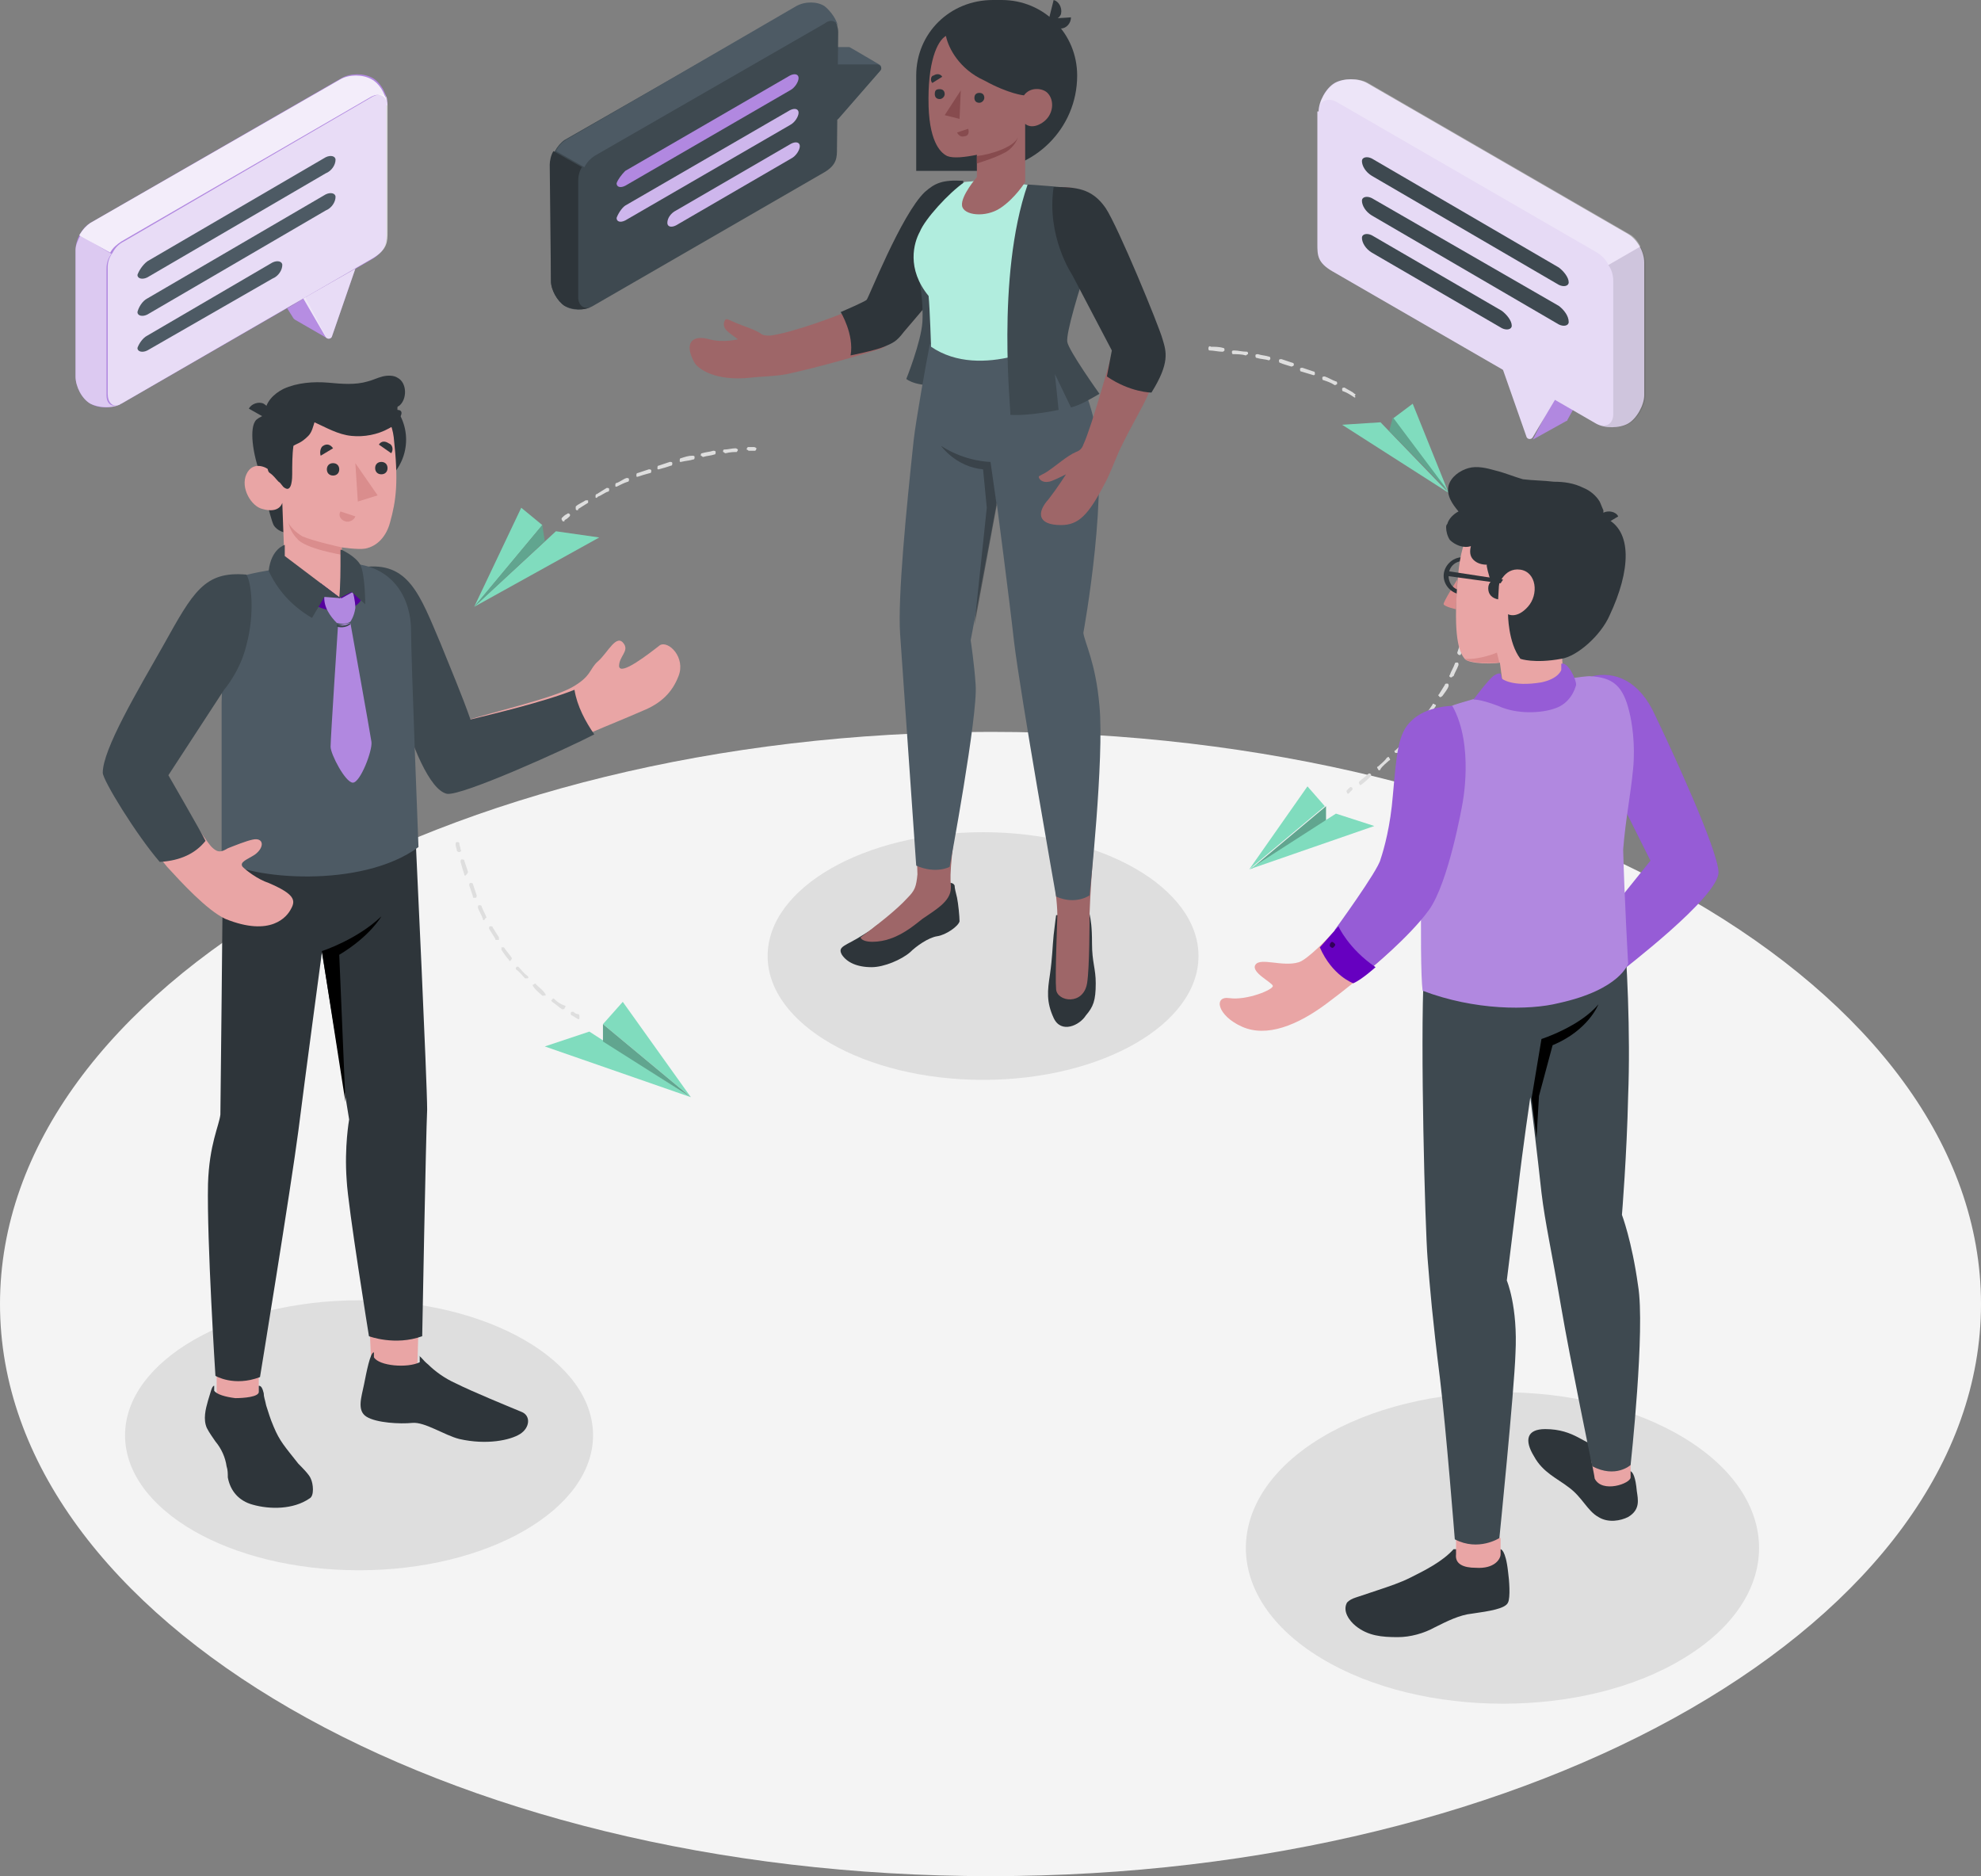 <?xml version="1.0" encoding="utf-8"?>
<!-- Generator: Adobe Illustrator 24.0.1, SVG Export Plug-In . SVG Version: 6.00 Build 0)  -->
<svg version="1.1" xmlns="http://www.w3.org/2000/svg" xmlns:xlink="http://www.w3.org/1999/xlink" x="0px" y="0px"
	 viewBox="0 0 160 151.5" style="enable-background:new 0 0 160 151.5;" xml:space="preserve">
<rect x="0" y="0" width="160" height="151.5" fill="#808080" stroke="none"/>
<style type="text/css">
	._x005B_Default_x005D_{fill:#FFFFFF;stroke:#000000;stroke-miterlimit:10;}
	.Sombra_x0020_paralela{fill:none;}
	.Esquinas_x0020_redondeadas_x0020_2_x0020_pt_x002E_{fill:#FFFFFF;stroke:#222221;stroke-miterlimit:10;}
	.Reflejo_x0020_vivo_x0020_X{fill:none;}
	.Bisel_x0020_suave{fill:url(#SVGID_1_);}
	.Atardecer{fill:#FFFFFF;}
	.Follaje_GS{fill:#F7DA06;}
	.Pompadour_GS{fill-rule:evenodd;clip-rule:evenodd;fill:#75AADE;}
	.st0{fill:#80DCBE;}
	.st1{fill:#61A58F;}
	.st2{fill:#B188E0;}
	.st3{fill:#E6DAF5;}
	.st4{fill:#965CD6;}
	.st5{opacity:0.55;}
	.st6{opacity:0.55;fill:#FFFFFF;enable-background:new    ;}
	.st7{opacity:0.7;fill:#FFFFFF;enable-background:new    ;}
	.st8{opacity:0.85;fill:#FFFFFF;enable-background:new    ;}
	.st9{opacity:0.35;}
	.st10{opacity:0.35;enable-background:new    ;}
	.st11{opacity:0.2;}
	.st12{opacity:0.2;enable-background:new    ;}
	.st13{opacity:0.6;}
	.st14{opacity:0.6;fill:#FFFFFF;enable-background:new    ;}
	.st15{fill:#F4F4F4;}
	.st16{fill:#DEDEDE;}
	.st17{fill:#3E4950;}
	.st18{opacity:0.1;enable-background:new    ;}
	.st19{opacity:0.3;fill:#FFFFFF;enable-background:new    ;}
	.st20{fill:#4D5A64;}
	.st21{fill:#2E353A;}
	.st22{fill:#CEB6EC;}
	.st23{fill:#E9A5A5;}
	.st24{fill:#DA8D8D;}
	.st25{fill:#6600C0;}
	.st26{fill:#32005A;}
	.st27{fill:#9E6668;}
	.st28{opacity:0.6;fill:#2E353A;enable-background:new    ;}
	.st29{fill:#B1EDDE;}
	.st30{fill:#874B4E;}
	.st31{fill:#54009C;}
	.st32{opacity:0.45;enable-background:new    ;}
	.st33{fill:#FFFFFF;}
	.st34{fill:#6EBBA1;}
	.st35{opacity:0.15;enable-background:new    ;}
	.st36{fill:#EDC4C4;}
	.st37{fill:#D69898;}
	.st38{fill:#794D4D;}
	.st39{fill:#EFEFEF;}
	.st40{opacity:0.8;fill:#4D5A64;enable-background:new    ;}
	.st41{fill:#E9E9E9;}
	.st42{fill:#7D32CA;}
	.st43{opacity:0.3;enable-background:new    ;}
	.st44{opacity:0.4;enable-background:new    ;}
	.st45{opacity:0.5;enable-background:new    ;}
	.st46{fill:#F9F9F9;}
	.st47{opacity:0.8;fill:#B188E0;enable-background:new    ;}
	.st48{fill:#8ED998;}
	.st49{opacity:0.3;fill:#8ED998;enable-background:new    ;}
	.st50{fill:#477E43;}
	.st51{fill:#C7EDD1;}
	.st52{fill:#7ACE7E;}
	.st53{fill:#345B32;}
	.st54{fill:#9F7BC9;}
	.st55{opacity:0.4;fill:#FFFFFF;enable-background:new    ;}
	.st56{fill:#6FC464;}
	.st57{fill:#E4E4E4;}
	.st58{opacity:0.3;}
	.st59{opacity:0.4;}
</style>
<linearGradient id="SVGID_1_" gradientUnits="userSpaceOnUse" x1="1064.846" y1="-314.052" x2="1065.553" y2="-313.345">
	<stop  offset="0" style="stop-color:#E3E3E8"/>
	<stop  offset="0.178" style="stop-color:#DFDFE4"/>
	<stop  offset="0.36" style="stop-color:#D3D3D8"/>
	<stop  offset="0.544" style="stop-color:#BFBFC3"/>
	<stop  offset="0.729" style="stop-color:#A2A3A6"/>
	<stop  offset="0.914" style="stop-color:#7E8082"/>
	<stop  offset="1" style="stop-color:#6B6D6E"/>
</linearGradient>
<g id="BACKGROUND">
</g>
<g id="OBJECTS">
	<g>
		<path class="st0" d="M38.3,49l6.6-6.1l3.5,0.5L38.3,49z"/>
		<path class="st0" d="M38.3,49l5.5-6.6L42.1,41L38.3,49z"/>
		<path class="st1" d="M43.8,42.4l0.2,1.3L38.3,49L43.8,42.4z"/>
		<path class="st2" d="M123.8,35.5l2.7-1.5c0.1,0,0.1-0.1,0.1-0.1l0.5-0.9l-1.6-0.9l0,0.1L123.8,35.5z"/>
		<path class="st3" d="M106.5,9c0-0.8,0.6-1.9,1.3-2.3c0.7-0.4,1.9-0.4,2.6,0l21.1,12.2c0.7,0.4,1.3,1.4,1.3,2.3v10.7
			c0,0.8-0.6,1.9-1.3,2.3c-0.7,0.4-1.9,0.4-2.6,0l-21.3-12.3c-1.2-0.7-1.2-1.3-1.2-2.2V9z"/>
		<path class="st4" d="M26.4,27.3l-2.6-1.5c0,0-0.1-0.1-0.1-0.1l-0.5-0.8l1.5-0.9l0,0.1L26.4,27.3z"/>
		<path class="st2" d="M24.5,24.1l1.8,3.1c0.1,0.2,0.4,0.2,0.5,0l1.9-5.5L24.5,24.1z"/>
		<path class="st2" d="M31.3,8.5c0-0.8-0.5-1.8-1.2-2.2c-0.7-0.4-1.8-0.4-2.5,0L7.3,18c-0.7,0.4-1.2,1.4-1.2,2.2v10.2
			c0,0.8,0.5,1.8,1.2,2.2C8,33,9.1,33,9.8,32.6l20.3-11.7c1.1-0.7,1.1-1.3,1.1-2.1V8.5z"/>
		<g class="st5">
			<path class="st6" d="M26.4,27.3l-2.6-1.5c0,0-0.1-0.1-0.1-0.1l-0.5-0.8l1.5-0.9l0,0.1L26.4,27.3z"/>
		</g>
		<path class="st7" d="M24.5,24.1l1.8,3.1c0.1,0.2,0.4,0.2,0.5,0l1.9-5.5L24.5,24.1z"/>
		<path class="st7" d="M31.3,8.5v10.2c0,0.8,0,1.4-1.1,2.1L9.8,32.6c-0.1,0-0.1,0.1-0.2,0.1h0h0c0,0,0,0,0,0c0,0,0,0,0,0
			c-0.5,0.2-0.9-0.2-0.9-0.9V21.6c0-0.4,0.1-0.8,0.4-1.2c0.2-0.4,0.5-0.7,0.9-0.9L30.1,7.8c0.6-0.3,1.1-0.2,1.2,0.4
			c0-0.2-0.1-0.4-0.2-0.6C31.2,7.9,31.3,8.2,31.3,8.5z"/>
		<path class="st6" d="M6.1,30.4c0,0.8,0.5,1.8,1.2,2.2c0.6,0.3,1.6,0.4,2.3,0.1c-0.6,0.2-1-0.1-1-0.8l0-10.2c0-0.4,0.1-0.8,0.4-1.2
			L6.5,19c-0.2,0.4-0.4,0.8-0.4,1.2V30.4z"/>
		<path class="st8" d="M31.2,8.2c-0.1-0.5-0.6-0.7-1.2-0.4L9.8,19.5c-0.3,0.2-0.7,0.5-0.9,0.9L6.4,19C6.7,18.5,7,18.2,7.3,18
			L27.5,6.4C28.2,6,29.3,6,30,6.4C30.6,6.7,31.1,7.5,31.2,8.2z"/>
		<g class="st9">
			<g class="st9">
				<path class="st10" d="M128.6,54.6c1.8-0.4,3.8,0.3,5.1,3.2c1.3,2.7,5,10.7,5.1,12.6c0.1,2-8,8.1-7.8,8c0.1,0-1.8-3.8-1.8-3.8
					l4.1-5.1l-2.3-4.6L128.6,54.6z"/>
			</g>
		</g>
		<g class="st11">
			<path class="st12" d="M131.6,57.5c-0.5-2.1-1.3-2.8-3.2-2.9c-0.5,0-2.4,0.3-2.9,0.4c-0.2,0.9-2.5,1.5-4.9,1
				c-0.7,0.2-2.5,0.7-3.1,0.9c-1.7,0.6-2.5,2.3-2.6,7.8c0,0-0.3,13,0,15.3c4.2,1.6,8.6,1.6,11,1c5-1.1,5.6-3.2,5.6-3.2
				s-0.3-5.2-0.4-9.2c0.2-2.5,0.6-4.4,0.8-6.5C132.1,60.1,131.8,58.3,131.6,57.5z"/>
		</g>
		<g class="st13">
			<g class="st13">
				<path class="st14" d="M75,23.9c0.1,1,0.2,4.1,0.2,4.1c4.1,2.8,10-0.5,10-0.5l0.9-5.8c0,0-2.1-3-0.1-6.2l-3.2-0.6l-3.8-0.3
					l-1.1,0.1c-1.3,0.9-3.2,3-3.6,4C73.8,19.6,73.2,21.7,75,23.9z"/>
			</g>
		</g>
		<path class="st12" d="M29.3,48.2c-0.3,0.7-0.9,1-1.9,1.1c-1,0.1-2.2-0.4-2.7-1l1.2-1.2l1.6,1.2l0.1-1.3L29.3,48.2z"/>
		<path class="st15" d="M80,151.5c44.2,0,80-20.7,80-46.2c0-25.5-35.8-46.2-80-46.2c-44.2,0-80,20.7-80,46.2
			C0,130.8,35.8,151.5,80,151.5z"/>
		<path class="st1" d="M107.1,65.1v1.2l-6.1,3.9L107.1,65.1z"/>
		<path class="st16" d="M79.4,87.2c9.6,0,17.4-4.5,17.4-10c0-5.5-7.8-10-17.4-10c-9.6,0-17.4,4.5-17.4,10
			C62,82.7,69.8,87.2,79.4,87.2z"/>
		<path class="st16" d="M106.7,133.9c-8.1-4.9-8.1-12.9,0-17.8c8.1-4.9,21.2-4.9,29.3,0c8.1,4.9,8.1,12.9,0,17.8
			C128,138.8,114.8,138.8,106.7,133.9z"/>
		<path class="st16" d="M29,126.8c10.4,0,18.9-4.9,18.9-10.9c0-6-8.5-10.9-18.9-10.9c-10.4,0-18.9,4.9-18.9,10.9
			C10.1,121.9,18.5,126.8,29,126.8z"/>
		<path class="st0" d="M117,39.8l-5.5-5.7l-3.1,0.2L117,39.8z"/>
		<path class="st0" d="M117,39.8l-4.5-6l1.6-1.2L117,39.8z"/>
		<path class="st1" d="M112.5,33.7l-0.3,1.1l4.8,4.9L112.5,33.7z"/>
		<path class="st16" d="M37.1,68.8c-0.1,0-0.1,0-0.2-0.1c0-0.2-0.1-0.3-0.1-0.5c0-0.1,0-0.2,0.1-0.2c0.1,0,0.2,0,0.2,0.1
			c0,0.2,0.1,0.3,0.1,0.5C37.3,68.7,37.2,68.8,37.1,68.8C37.1,68.8,37.1,68.8,37.1,68.8z"/>
		<path class="st16" d="M45.5,81.5c0,0-0.1,0-0.1,0c-0.3-0.2-0.5-0.4-0.8-0.6c-0.1-0.1-0.1-0.1,0-0.2c0.1-0.1,0.1-0.1,0.2,0
			c0.2,0.2,0.5,0.4,0.8,0.5c0.1,0,0.1,0.1,0,0.2C45.6,81.5,45.5,81.5,45.5,81.5z M43.9,80.4c0,0-0.1,0-0.1,0
			c-0.2-0.2-0.5-0.4-0.7-0.7c-0.1-0.1-0.1-0.2,0-0.2c0.1-0.1,0.2-0.1,0.2,0c0.2,0.2,0.5,0.4,0.7,0.7c0.1,0.1,0.1,0.2,0,0.2
			C44,80.3,44,80.4,43.9,80.4z M42.5,79c0,0-0.1,0-0.1,0c-0.2-0.2-0.4-0.5-0.7-0.7c-0.1-0.1,0-0.2,0-0.2c0.1-0.1,0.2,0,0.2,0
			c0.2,0.2,0.4,0.5,0.7,0.7c0.1,0.1,0.1,0.2,0,0.2C42.6,79,42.5,79,42.5,79z M41.2,77.6c0,0-0.1,0-0.1-0.1c-0.2-0.2-0.4-0.5-0.6-0.8
			c0-0.1,0-0.2,0-0.2c0.1,0,0.2,0,0.2,0c0.2,0.3,0.4,0.5,0.6,0.8C41.4,77.4,41.3,77.5,41.2,77.6C41.3,77.5,41.2,77.6,41.2,77.6z
			 M40.1,75.9c-0.1,0-0.1,0-0.1-0.1c-0.2-0.3-0.3-0.5-0.5-0.8c0-0.1,0-0.2,0.1-0.2c0.1,0,0.2,0,0.2,0.1c0.2,0.3,0.3,0.5,0.5,0.8
			c0,0.1,0,0.2,0,0.2C40.1,75.9,40.1,75.9,40.1,75.9z M39.1,74.3c-0.1,0-0.1,0-0.1-0.1c-0.1-0.3-0.3-0.6-0.4-0.9
			c0-0.1,0-0.2,0.1-0.2c0.1,0,0.2,0,0.2,0.1c0.1,0.3,0.3,0.6,0.4,0.9C39.2,74.1,39.2,74.2,39.1,74.3C39.1,74.3,39.1,74.3,39.1,74.3z
			 M38.3,72.5c-0.1,0-0.1,0-0.1-0.1c-0.1-0.3-0.2-0.6-0.3-0.9c0-0.1,0-0.2,0.1-0.2c0.1,0,0.2,0,0.2,0.1c0.1,0.3,0.2,0.6,0.3,0.9
			c0,0.1,0,0.2-0.1,0.2C38.3,72.5,38.3,72.5,38.3,72.5z M37.6,70.7c-0.1,0-0.1,0-0.1-0.1c-0.1-0.3-0.2-0.6-0.3-1
			c0-0.1,0-0.2,0.1-0.2c0.1,0,0.2,0,0.2,0.1c0.1,0.3,0.2,0.6,0.3,0.9C37.8,70.5,37.7,70.6,37.6,70.7C37.6,70.7,37.6,70.7,37.6,70.7z
			"/>
		<path class="st16" d="M46.7,82.3C46.7,82.3,46.7,82.3,46.7,82.3c-0.2-0.1-0.3-0.2-0.5-0.3c-0.1,0-0.1-0.1-0.1-0.2
			c0-0.1,0.1-0.1,0.2-0.1c0.1,0.1,0.3,0.2,0.4,0.2c0.1,0,0.1,0.1,0.1,0.2C46.8,82.3,46.8,82.3,46.7,82.3z"/>
		<path class="st16" d="M60.5,36.4c-0.1,0-0.1-0.1-0.2-0.1c0-0.1,0.1-0.2,0.1-0.2c0.2,0,0.3,0,0.5,0c0.1,0,0.2,0.1,0.2,0.1
			c0,0.1-0.1,0.2-0.1,0.2C60.8,36.4,60.6,36.4,60.5,36.4z"/>
		<path class="st16" d="M46.6,41.2c0,0-0.1,0-0.1-0.1c0-0.1,0-0.2,0-0.2c0.2-0.2,0.5-0.3,0.8-0.5c0.1,0,0.2,0,0.2,0
			c0,0.1,0,0.2,0,0.2c-0.3,0.2-0.5,0.3-0.8,0.5C46.7,41.2,46.7,41.2,46.6,41.2z M48.2,40.2c-0.1,0-0.1,0-0.1-0.1
			c0-0.1,0-0.2,0.1-0.2c0.3-0.2,0.5-0.3,0.8-0.5c0.1,0,0.2,0,0.2,0.1c0,0.1,0,0.2-0.1,0.2c-0.3,0.1-0.5,0.3-0.8,0.4
			C48.2,40.2,48.2,40.2,48.2,40.2z M49.8,39.3c-0.1,0-0.1,0-0.1-0.1c0-0.1,0-0.2,0.1-0.2c0.3-0.1,0.5-0.3,0.8-0.4
			c0.1,0,0.2,0,0.2,0.1c0,0.1,0,0.2-0.1,0.2C50.4,39,50.2,39.1,49.8,39.3C49.9,39.3,49.9,39.3,49.8,39.3z M51.5,38.5
			c-0.1,0-0.1,0-0.1-0.1c0-0.1,0-0.2,0.1-0.2c0.3-0.1,0.6-0.2,0.9-0.3c0.1,0,0.2,0,0.2,0.1c0,0.1,0,0.2-0.1,0.2
			C52.1,38.3,51.8,38.4,51.5,38.5L51.5,38.5z M53.2,37.9c-0.1,0-0.1,0-0.1-0.1c0-0.1,0-0.2,0.1-0.2c0.3-0.1,0.6-0.2,0.9-0.3
			c0.1,0,0.2,0,0.2,0.1c0,0.1,0,0.2-0.1,0.2C53.9,37.7,53.6,37.8,53.2,37.9C53.3,37.9,53.3,37.9,53.2,37.9z M55,37.3
			c-0.1,0-0.1,0-0.1-0.1c0-0.1,0-0.2,0.1-0.2c0.3-0.1,0.6-0.2,0.9-0.2c0.1,0,0.2,0,0.2,0.1c0,0.1,0,0.2-0.1,0.2
			C55.7,37.2,55.4,37.2,55,37.3C55,37.3,55,37.3,55,37.3z M56.8,36.9c-0.1,0-0.1-0.1-0.2-0.1c0-0.1,0-0.2,0.1-0.2
			c0.3-0.1,0.6-0.1,0.9-0.2c0.1,0,0.2,0,0.2,0.1s0,0.2-0.1,0.2C57.4,36.8,57.1,36.8,56.8,36.9C56.8,36.9,56.8,36.9,56.8,36.9z
			 M58.6,36.6c-0.1,0-0.1-0.1-0.2-0.1c0-0.1,0-0.2,0.1-0.2c0.3,0,0.6-0.1,0.9-0.1c0.1,0,0.2,0.1,0.2,0.1c0,0.1-0.1,0.2-0.1,0.2
			C59.3,36.5,59,36.5,58.6,36.6z"/>
		<path class="st16" d="M45.5,42.1c0,0-0.1,0-0.1-0.1c-0.1-0.1,0-0.2,0-0.2c0.1-0.1,0.2-0.2,0.4-0.3c0.1-0.1,0.2,0,0.2,0
			c0.1,0.1,0,0.2,0,0.2c-0.1,0.1-0.2,0.2-0.4,0.3C45.6,42.1,45.6,42.1,45.5,42.1z"/>
		<path class="st16" d="M108.9,64.1c0,0-0.1,0-0.1-0.1c-0.1-0.1,0-0.2,0-0.2l0.2-0.2c0.1-0.1,0.2,0,0.2,0c0.1,0.1,0,0.2,0,0.2
			L108.9,64.1C109,64.1,109,64.1,108.9,64.1z M109.9,63.4c0,0-0.1,0-0.1-0.1c-0.1-0.1,0-0.2,0-0.2c0.2-0.2,0.5-0.4,0.7-0.6
			c0.1-0.1,0.2,0,0.2,0c0.1,0.1,0,0.2,0,0.2C110.5,62.9,110.3,63.1,109.9,63.4C110,63.4,110,63.4,109.9,63.4z M111.4,62.2
			c0,0-0.1,0-0.1-0.1c-0.1-0.1-0.1-0.2,0-0.2c0.2-0.2,0.5-0.4,0.7-0.7c0.1-0.1,0.2-0.1,0.2,0c0.1,0.1,0.1,0.2,0,0.2
			c-0.2,0.2-0.5,0.4-0.7,0.7C111.5,62.1,111.5,62.2,111.4,62.2z M112.8,60.8c0,0-0.1,0-0.1,0c-0.1-0.1-0.1-0.2,0-0.2
			c0.2-0.2,0.4-0.4,0.7-0.7c0.1-0.1,0.2-0.1,0.2,0c0.1,0.1,0.1,0.2,0,0.2c-0.2,0.2-0.4,0.5-0.7,0.7
			C112.9,60.8,112.8,60.8,112.8,60.8z M114.1,59.4c0,0-0.1,0-0.1,0c-0.1-0.1-0.1-0.2,0-0.2c0.2-0.2,0.4-0.5,0.6-0.7
			c0.1-0.1,0.1-0.1,0.2,0c0.1,0.1,0.1,0.1,0,0.2C114.5,58.8,114.3,59.1,114.1,59.4C114.2,59.4,114.1,59.4,114.1,59.4z M115.2,57.9
			c0,0-0.1,0-0.1,0c-0.1,0-0.1-0.1,0-0.2c0.2-0.2,0.4-0.5,0.6-0.8c0-0.1,0.1-0.1,0.2,0c0.1,0,0.1,0.1,0,0.2
			c-0.2,0.3-0.3,0.5-0.5,0.8C115.3,57.9,115.3,57.9,115.2,57.9z M116.3,56.3C116.3,56.3,116.2,56.3,116.3,56.3
			c-0.1-0.1-0.2-0.2-0.1-0.2c0.2-0.3,0.3-0.5,0.5-0.8c0-0.1,0.1-0.1,0.2-0.1c0.1,0,0.1,0.1,0.1,0.2c-0.1,0.3-0.3,0.5-0.5,0.8
			C116.4,56.3,116.3,56.3,116.3,56.3z M117.2,54.7C117.2,54.7,117.2,54.7,117.2,54.7c-0.1,0-0.2-0.1-0.1-0.2
			c0.1-0.3,0.3-0.6,0.4-0.9c0-0.1,0.1-0.1,0.2-0.1c0.1,0,0.1,0.1,0.1,0.2c-0.1,0.3-0.3,0.6-0.4,0.9
			C117.3,54.6,117.3,54.7,117.2,54.7z M117.9,52.9C117.9,52.9,117.9,52.9,117.9,52.9c-0.1,0-0.2-0.1-0.2-0.2
			c0.1-0.3,0.2-0.6,0.3-0.9c0-0.1,0.1-0.1,0.2-0.1c0.1,0,0.1,0.1,0.1,0.2c-0.1,0.3-0.2,0.6-0.3,0.9C118,52.8,118,52.9,117.9,52.9z
			 M118.5,51.1L118.5,51.1c-0.1,0-0.2-0.1-0.1-0.2c0.1-0.3,0.1-0.6,0.2-0.9c0-0.1,0.1-0.1,0.2-0.1c0.1,0,0.1,0.1,0.1,0.2
			c-0.1,0.3-0.1,0.6-0.2,0.9C118.6,51,118.6,51.1,118.5,51.1z M118.9,49.2c-0.1,0-0.2-0.1-0.2-0.2c0-0.3,0.1-0.6,0.1-0.9
			c0-0.1,0.1-0.1,0.2-0.1c0.1,0,0.1,0.1,0.1,0.2c0,0.3-0.1,0.7-0.1,1C119,49.1,119,49.2,118.9,49.2z M119,47.3
			c-0.1,0-0.2-0.1-0.2-0.2c0-0.2,0-0.5,0-0.7v-0.2c0-0.1,0.1-0.2,0.2-0.2c0.1,0,0.2,0.1,0.2,0.2v0.2c0,0.2,0,0.5,0,0.8
			C119.2,47.2,119.1,47.3,119,47.3z M119,45.4c-0.1,0-0.1-0.1-0.2-0.1c0-0.3,0-0.6-0.1-0.9c0-0.1,0.1-0.2,0.1-0.2
			c0.1,0,0.2,0.1,0.2,0.1c0,0.3,0.1,0.7,0.1,1C119.2,45.3,119.1,45.4,119,45.4z M118.8,43.5c-0.1,0-0.1-0.1-0.2-0.1
			c0-0.3-0.1-0.6-0.2-0.9c0-0.1,0-0.2,0.1-0.2c0.1,0,0.2,0,0.2,0.1c0.1,0.3,0.1,0.6,0.2,1C119,43.4,118.9,43.5,118.8,43.5z"/>
		<path class="st16" d="M109.4,32.1C109.4,32.1,109.4,32.1,109.4,32.1c-0.3-0.2-0.6-0.4-0.9-0.5c-0.1,0-0.1-0.1-0.1-0.2
			c0-0.1,0.1-0.1,0.2-0.1c0.3,0.2,0.6,0.3,0.8,0.5c0.1,0,0.1,0.1,0,0.2C109.5,32,109.5,32.1,109.4,32.1z M107.8,31.1
			C107.7,31.1,107.7,31.1,107.8,31.1c-0.3-0.2-0.6-0.3-0.9-0.4c-0.1,0-0.1-0.1-0.1-0.2c0-0.1,0.1-0.1,0.2-0.1
			c0.3,0.1,0.6,0.3,0.9,0.4c0.1,0,0.1,0.1,0.1,0.2C107.9,31.1,107.8,31.1,107.8,31.1z M106.1,30.3C106,30.3,106,30.3,106.1,30.3
			c-0.3-0.1-0.7-0.2-1-0.3c-0.1,0-0.1-0.1-0.1-0.2c0-0.1,0.1-0.1,0.2-0.1c0.3,0.1,0.6,0.2,0.9,0.3c0.1,0,0.1,0.1,0.1,0.2
			C106.2,30.3,106.1,30.3,106.1,30.3z M104.3,29.6L104.3,29.6c-0.3-0.1-0.7-0.2-0.9-0.3c-0.1,0-0.1-0.1-0.1-0.2
			c0-0.1,0.1-0.1,0.2-0.1c0.3,0.1,0.6,0.2,0.9,0.3c0.1,0,0.1,0.1,0.1,0.2C104.4,29.6,104.3,29.6,104.3,29.6z M102.5,29.1L102.5,29.1
			c-0.3-0.1-0.7-0.1-1-0.2c-0.1,0-0.1-0.1-0.1-0.2c0-0.1,0.1-0.1,0.2-0.1c0.3,0.1,0.6,0.1,0.9,0.2c0.1,0,0.1,0.1,0.1,0.2
			C102.6,29,102.5,29.1,102.5,29.1z M100.6,28.7c-0.3-0.1-0.7-0.1-1-0.1c-0.1,0-0.1-0.1-0.1-0.2c0-0.1,0.1-0.1,0.2-0.1
			c0.3,0,0.6,0.1,1,0.1c0.1,0,0.1,0.1,0.1,0.2C100.7,28.6,100.7,28.7,100.6,28.7z M98.7,28.4c-0.3,0-0.7-0.1-1-0.1
			c-0.1,0-0.1-0.1-0.1-0.2s0.1-0.2,0.2-0.1c0.3,0,0.7,0,1,0.1c0.1,0,0.1,0.1,0.1,0.2C98.8,28.4,98.8,28.4,98.7,28.4z"/>
		<path class="st3" d="M125.7,32.1l-1.9,3.2c-0.1,0.2-0.4,0.2-0.5,0l-2-5.7L125.7,32.1z"/>
		<path class="st17" d="M125.9,24.7L110.8,16c-0.4-0.2-0.8-0.1-0.8,0.2c0,0.4,0.3,0.9,0.8,1.2l15.1,8.8c0.4,0.2,0.8,0.1,0.8-0.2
			C126.7,25.5,126.3,25,125.9,24.7z"/>
		<path class="st17" d="M121.3,25.1L110.8,19c-0.4-0.2-0.8-0.1-0.8,0.2c0,0.4,0.3,0.9,0.8,1.2l10.5,6.1c0.4,0.2,0.8,0.1,0.8-0.2
			C122.1,25.9,121.7,25.4,121.3,25.1z"/>
		<path class="st17" d="M125.9,21.6l-15.1-8.8c-0.4-0.2-0.8-0.1-0.8,0.2c0,0.4,0.3,0.9,0.8,1.2l15.1,8.8c0.4,0.2,0.8,0.1,0.8-0.2
			C126.7,22.4,126.3,21.9,125.9,21.6z"/>
		<path class="st18" d="M132.9,31.9c0,0.8-0.6,1.9-1.3,2.3c-0.7,0.4-1.6,0.4-2.4,0.1c0.6,0.2,1.1-0.1,1.1-0.9V22.7
			c0-0.4-0.1-0.9-0.4-1.3l2.6-1.5c0.2,0.4,0.4,0.9,0.4,1.3V31.9z"/>
		<path class="st19" d="M106.6,8.6c0.1-0.5,0.7-0.7,1.3-0.4L129,20.4c0.3,0.2,0.7,0.5,0.9,1l2.6-1.5c-0.2-0.4-0.5-0.8-0.9-1
			L110.5,6.7c-0.7-0.4-1.9-0.4-2.6,0C107.2,7.1,106.7,7.9,106.6,8.6z"/>
		<path class="st20" d="M11.9,24.1l14.4-8.4c0.4-0.2,0.8-0.1,0.8,0.2c0,0.4-0.3,0.9-0.8,1.1l-14.4,8.4c-0.4,0.2-0.8,0.1-0.8-0.2
			C11.2,24.8,11.5,24.3,11.9,24.1z"/>
		<path class="st20" d="M11.9,27.1L22,21.2c0.4-0.2,0.8-0.1,0.8,0.2c0,0.4-0.3,0.9-0.8,1.1l-10.1,5.8c-0.4,0.2-0.8,0.1-0.8-0.2
			C11.2,27.8,11.5,27.3,11.9,27.1z"/>
		<path class="st20" d="M11.9,21.1l14.4-8.4c0.4-0.2,0.8-0.1,0.8,0.2c0,0.4-0.3,0.9-0.8,1.1l-14.4,8.4c-0.4,0.2-0.8,0.1-0.8-0.2
			C11.2,21.9,11.5,21.4,11.9,21.1z"/>
		<path class="st20" d="M68.6,3.8c0,0-0.1,0-0.2,0h-3.1L64,4.6V9l1.3-0.8L66.4,7v3.4l1.3-0.8l3.4-3.9c0.1-0.2,0.1-0.4-0.1-0.5
			C71,5.2,68.8,3.9,68.6,3.8z"/>
		<path class="st17" d="M66.4,10.4l1.3-0.8l3.4-3.9c0.2-0.2,0-0.5-0.3-0.5h-3.1l-1.3,0.8V10.4z"/>
		<path class="st17" d="M67.7,2.6c0-0.7-0.5-1.6-1.1-2c-0.6-0.4-1.6-0.4-2.3,0L45.6,11.3c-0.6,0.4-1.1,1.3-1.1,2v9.4
			c0,0.7,0.5,1.6,1.1,2c0.6,0.4,1.6,0.4,2.3,0l18.7-10.8c1-0.6,1-1.2,1-1.9L67.7,2.6z"/>
		<path class="st21" d="M44.5,22.7c0,0.7,0.5,1.6,1.1,2c0.6,0.3,1.5,0.4,2.1,0.1c-0.5,0.2-1-0.1-1-0.8v-9.4c0-0.4,0.1-0.8,0.3-1.1
			l-2.3-1.3c-0.2,0.3-0.3,0.8-0.3,1.1L44.5,22.7L44.5,22.7z"/>
		<path class="st20" d="M67.7,2.2c-0.1-0.5-0.6-0.7-1.1-0.3L48,12.6c-0.3,0.2-0.6,0.5-0.8,0.9l-2.3-1.3c0.2-0.4,0.5-0.7,0.8-0.9
			L64.3,0.5c0.7-0.4,1.7-0.4,2.3,0C67.1,0.9,67.6,1.6,67.7,2.2z"/>
		<path class="st22" d="M50.5,16.6l13.3-7.7c0.4-0.2,0.7-0.1,0.7,0.2c0,0.3-0.3,0.8-0.7,1l-13.3,7.7c-0.4,0.2-0.7,0.1-0.7-0.2
			C49.9,17.3,50.2,16.8,50.5,16.6z"/>
		<path class="st22" d="M54.6,17l9.3-5.4c0.4-0.2,0.7-0.1,0.7,0.2c0,0.3-0.3,0.8-0.7,1l-9.3,5.4c-0.4,0.2-0.7,0.1-0.7-0.2
			C53.9,17.6,54.2,17.2,54.6,17z"/>
		<path class="st2" d="M50.5,13.8l13.3-7.7c0.4-0.2,0.7-0.1,0.7,0.2c0,0.3-0.3,0.8-0.7,1l-13.3,7.7c-0.4,0.2-0.7,0.1-0.7-0.2
			C49.9,14.5,50.2,14.1,50.5,13.8z"/>
		<path class="st4" d="M128.6,54.6c1.8-0.4,3.8,0.3,5.1,3.2c1.3,2.7,5,10.7,5.1,12.6c0.1,2-8,8.1-7.8,8c0.1,0-1.8-3.8-1.8-3.8
			l4.1-5.1l-2.3-4.6L128.6,54.6z"/>
		<path class="st21" d="M131.7,118.8c0.2,0.1,0.4,0.5,0.5,1.6c0.1,0.7,0.3,1.5-0.7,2.1c-0.6,0.3-1.6,0.5-2.4,0
			c-0.9-0.5-1.3-1.6-2.4-2.4c-0.9-0.7-2.1-1.2-2.8-2.5c-0.8-1.3-0.6-2.2,0.9-2.2c2.4,0,3.2,1.3,4.4,1.4
			C129.9,116.8,131.5,118.7,131.7,118.8z"/>
		<path class="st23" d="M131.7,118.2v1.1c0,0.5-2.3,1.3-2.9,0.1c0-0.1-0.3-1.6-0.3-1.6L131.7,118.2z"/>
		<path class="st21" d="M121.2,125.1c0,0,0.4,0,0.6,1.8c0.1,0.7,0.2,2.1,0,2.5c-0.2,0.5-1.5,0.7-2.9,0.9c-1,0.1-2,0.6-3,1.1
			c-0.9,0.5-2,0.8-3,0.8c-1.3,0-2.4-0.1-3.4-0.9c-0.5-0.4-1.1-1.2-0.7-1.9c0.2-0.2,0.4-0.3,0.7-0.4c0.6-0.2,1.2-0.4,1.8-0.6
			c0.9-0.3,1.8-0.6,2.6-1c1.2-0.6,2.6-1.3,3.5-2.3L121.2,125.1z"/>
		<path class="st23" d="M121.2,124.2c0,0,0,0.8,0,1.3c0,0.4-0.5,1.2-2,1.1c-1,0-1.7-0.3-1.6-1.1v-1.2L121.2,124.2z"/>
		<path class="st17" d="M132.3,103.8c-0.5-3.6-1.3-5.7-1.3-5.7s0.4-4.9,0.5-9.6c0.2-5-0.1-11.2-0.4-14.3c0,0-15.8-1.5-16.1,4.3
			c-0.3,5.8,0.1,20.6,0.3,23.1c0.2,2.5,0.4,4.9,1,9.7c0.5,4.1,1.2,13,1.2,13c1.9,1,3.6-0.1,3.6-0.1s1.2-11.9,1.3-14.9
			c0.2-3.8-0.7-5.9-0.7-5.9s0.3-2.4,0.9-7.3c0.4-3.5,1-7.5,1-7.5s0.6,4.9,0.9,7.7c0.3,2.5,0.8,4.6,1.6,9.3
			c0.7,4.1,2.5,12.8,2.5,12.8c1.9,1,3.1-0.1,3.1-0.1S132.9,107.3,132.3,103.8z"/>
		<path d="M123.7,88.7l0.8-4.8c0,0,3.1-1,4.6-2.8c0,0-0.8,2.1-3.7,3.3l-1.1,4.1l-0.2,3.4L123.7,88.7z"/>
		<path class="st23" d="M121.1,53.2l0.7,5.2l4.7-0.2l-0.4-6.1L121.1,53.2z"/>
		<path class="st24" d="M117.7,46.8c0,0-1.2,1.9-1.1,2c0.1,0.2,1,0.4,1,0.4L117.7,46.8z"/>
		<path class="st21" d="M118.1,48c-0.8,0-1.5-0.7-1.5-1.5c0-0.8,0.7-1.5,1.5-1.5s1.5,0.7,1.5,1.5C119.7,47.3,119,48,118.1,48z
			 M118.2,45.3c-0.7,0-1.2,0.5-1.2,1.2c0,0.7,0.5,1.2,1.2,1.2c0.7,0,1.2-0.5,1.2-1.2C119.3,45.8,118.8,45.3,118.2,45.3z"/>
		<path class="st23" d="M121.2,41.7c-2.5,0.5-3.2,1.5-3.5,5.5c-0.3,4.1,0.1,5.4,0.6,6c0.3,0.4,2.4,0.5,3.4,0.2
			c1.3-0.3,4.2-1.3,5.6-3.4c1.6-2.4,2.1-5.7,0.4-7.1C125.4,41,122.2,41.5,121.2,41.7z"/>
		<path class="st24" d="M121.1,53.5c-1.1,0.1-2.5,0-2.8-0.3c1.2,0.1,2.6-0.5,2.6-0.5L121.1,53.5z"/>
		<path class="st21" d="M116.8,42.6c0,0.3,0.1,0.7,0.3,1c0.4,0.4,1.1,0.7,1.7,0.5c-0.1,0.4-0.1,0.8,0.2,1.1c0.3,0.3,0.7,0.4,1.1,0.4
			c-0.1,0,0.2,1,0.2,1c0.1,0.3,0.3,0.7,0.7,0.8c0,0,0.4-1.6,1.8-1.4c1.3,0.2,1.5,2,0.6,3c-0.9,1-1.6,0.6-1.6,0.6s0,2.3,1,3.6
			c0,0,1.1,0.4,3.3,0c1.3-0.2,3.2-1.9,3.9-3.5c1.7-3.6,1.9-6.9-0.4-7.9c-0.1,0-0.1-0.5-0.1-0.6c-0.1-0.2-0.2-0.5-0.3-0.7
			c-0.3-0.5-0.8-0.9-1.3-1.1c-0.8-0.4-1.6-0.5-2.4-0.5c-0.8-0.1-1.7-0.1-2.5-0.2c-0.7-0.2-1.4-0.5-2.2-0.7c-0.7-0.2-1.5-0.4-2.2-0.2
			c-0.7,0.2-1.4,0.7-1.6,1.4c-0.2,0.8,0.3,1.5,0.8,2.1c-0.4,0.2-0.8,0.6-0.9,1C116.8,42.4,116.8,42.5,116.8,42.6z"/>
		<path class="st21" d="M129.2,42.6l1.5-0.9c-0.2-0.4-0.8-0.5-1.2-0.3C129.1,41.7,129,42.2,129.2,42.6z"/>
		<path class="st21" d="M121,48.4l0.1-1.7c-0.5,0-0.9,0.3-0.9,0.8C120.2,48,120.5,48.3,121,48.4z"/>
		<path class="st21" d="M116.8,46.1l4.6,0.7l-0.2,0.3l-4.4-0.6L116.8,46.1z"/>
		<path class="st2" d="M131.6,57.5c-0.5-2.1-1.3-2.8-3.2-2.9c-0.5,0-2.4,0.3-2.9,0.4c-0.2,0.9-2.5,1.5-4.9,1
			c-0.7,0.2-2.5,0.7-3.1,0.9c-1.7,0.6-2.5,2.3-2.6,7.8c0,0-0.3,13,0,15.3c4.2,1.6,8.6,1.6,11,1c5-1.1,5.6-3.2,5.6-3.2
			s-0.3-5.2-0.4-9.2c0.2-2.5,0.6-4.4,0.8-6.5C132.1,60.1,131.8,58.3,131.6,57.5z"/>
		<path class="st4" d="M126.1,53.6l0,0.5c0,0-0.2,0.7-1.6,1c-2.4,0.4-3.2-0.3-3.2-0.3l-0.1-0.4c0,0-0.2-0.1-0.6,0.2
			c-0.4,0.3-1.6,1.9-1.6,1.9s0.4-0.1,2,0.5c1.5,0.7,3.5,0.6,4.6,0.2c1.2-0.4,1.6-1.5,1.7-1.9C127.3,54.8,126.6,53.4,126.1,53.6z"/>
		<path class="st23" d="M117.1,57.1c-2,0.4-3.7,1.3-3.7,3.6c0.1,4-0.9,7-1.5,8.8c-0.6,2-5.7,7.8-7,8.2c-1.3,0.4-3.1-0.4-3.5,0.2
			c-0.4,0.6,1.3,1.4,1.4,1.7c0.1,0.3-2.1,1.2-3.5,1c-1.3-0.2-1,1.4,1,2.3c2,0.9,4.5-0.1,6.9-1.9c2.4-1.8,7.2-5.6,8.4-8.2
			c1.5-3.2,2.3-6.2,2.5-8.5C118.5,59.6,117.1,57.1,117.1,57.1z"/>
		<path class="st4" d="M117.3,57c0,0-2.1,0-3.3,1.2c-1.1,1-1.2,2.7-1.5,6c-0.2,2.5-0.7,4.3-1,5.2c-0.2,0.9-3.7,5.7-3.7,5.7
			s1.4,2.1,2.8,3.2c0,0,3.2-2.6,4.8-4.8c1.6-2.2,2.7-8.5,2.7-8.5S119.1,60.2,117.3,57z"/>
		<path class="st25" d="M108.1,74.8c0,0,0.8,1.8,3,3.3c0,0-1.1,1-1.8,1.3c0,0-1.7-0.6-2.7-2.9L108.1,74.8z"/>
		<path class="st26" d="M107.4,76.4c0.1,0.1,0.2,0.2,0.3,0.1c0.1-0.1,0.2-0.2,0.1-0.3c-0.1-0.1-0.2-0.2-0.3-0.1
			C107.4,76.2,107.4,76.3,107.4,76.4z"/>
		<path class="st21" d="M74,13.8h5.3c4.2,0,7.7-3.4,7.7-7.7c0-3.4-2.7-6.1-6.1-6.1h-0.7C76.7,0,74,2.7,74,6.1L74,13.8L74,13.8z"/>
		<path class="st27" d="M73.4,18c-1.3,2.5-2.5,5.5-3.5,6.5c-1.8,0.9-6,2.4-7.7,2.6c-0.3,0-0.6,0-0.8-0.2c-0.7-0.4-1.2-0.5-1.9-0.8
			c-0.5-0.2-0.8-0.4-0.9-0.3c-0.1,0.1-0.3,0.5,0.1,0.9c0.2,0.2,0.5,0.4,0.9,0.7c0,0-1.2,0.3-2.3,0c-1.4-0.4-2.1,0.3-1.2,1.9
			c0.3,0.5,1.7,1.5,4.5,1.2c0.8-0.1,2-0.1,3-0.3c2.7-0.6,5.5-1.4,7.4-2c0.4-0.1,1.3-0.7,1.8-1.2c3.1-3.5,4.6-6.6,5.9-8.9l-1-3.4
			C75.6,14.6,74.5,15.9,73.4,18z"/>
		<path class="st21" d="M77.8,14.6c-1.7-0.1-2.3,0.2-3.1,0.9c-1.9,1.8-4.6,8.7-4.7,8.7c0,0.1-2.1,1-2.1,1s1.1,1.8,0.8,3.5
			c0,0,2-0.4,2.7-0.7c0.7-0.3,1-0.4,1.6-1.2c0.7-0.8,4.4-5.2,4.4-5.2L77.8,14.6z"/>
		<path class="st17" d="M74.2,22.3c0,0,0.4,1.9,0.3,3.7c-0.1,1.6-1.3,4.6-1.3,4.6s0.9,0.8,3.4,0.4c2-0.3,1.3-6.4,0.1-7.5
			C75.6,22.3,74.2,22.3,74.2,22.3z"/>
		<path class="st21" d="M88,73.8c0.1,0.5,0.2,1,0.2,2.4c0,1.5,0.3,2,0.3,3.2c0,1.4-0.2,1.9-0.8,2.6c-0.5,0.8-2,1.5-2.6,0.2
			c-0.6-1.3-0.5-2.2-0.3-3.5c0.2-1.4,0.2-2.2,0.3-3.2c0.1-0.9,0.2-1.6,0.2-1.6L88,73.8z"/>
		<path class="st27" d="M83.9,62.3l4.8-0.1c-0.1,3.2-0.6,8.6-0.7,11.6c0,0.6,0,4.4-0.2,5.6c-0.3,1.8-2.4,1.5-2.5,0.5
			c-0.1-1.1,0.1-5.6,0.1-6c0-1.9-0.9-7-1.4-10.5C84.1,63.2,83.9,62.5,83.9,62.3z"/>
		<path class="st21" d="M76.8,71.3c0,0,0.2,0,0.3,0.2c0,0.2,0.1,0.6,0.2,1c0.1,0.5,0.2,1.5,0.2,1.9c-0.1,0.4-1.1,1.1-1.8,1.2
			c-0.7,0.1-1.7,0.8-2.2,1.3c-0.7,0.6-2.1,1.2-3.1,1.2c-1.2,0-2-0.4-2.4-1c-0.4-0.7,0.3-0.7,1.7-1.6c0.3-0.2,0.7-0.4,1-0.7
			c2.1-1.4,2.9-2.1,3.5-3.5L76.8,71.3z"/>
		<path class="st27" d="M74.1,70.6c0-1-0.5-8.3-0.5-8.3l4.2,0.5c-1,5.9-1.1,7.9-1,8.7c0,0,0,0.1,0,0.2c0,1.1-1.3,1.8-2.3,2.5
			c-0.4,0.3-1.4,1.2-2.6,1.6c-0.8,0.3-2.2,0.4-2.4-0.1c1.2-0.9,2.9-2.2,3.8-3.2C73.9,71.9,74,71.6,74.1,70.6z"/>
		<path class="st20" d="M85.3,27.5c0.5,0.8,2.2,2.9,3,6.2c1.4,5.5-0.8,17.4-0.8,17.4c0.1,0.8,1,2.4,1.3,5.9
			c0.4,4.2-0.8,15.3-0.8,15.3s-1.1,0.8-2.7,0.1c0,0-2.9-16.4-3.4-20.6c-0.4-3.6-1.4-11.2-1.4-11.2l-2.1,11.1c0,0,0.3,2,0.4,3.6
			c0.2,2.4-2.1,14.7-2.1,14.7s-1.1,0.6-2.7-0.1c0,0-1.1-15.8-1.3-18.7c-0.2-3,0.5-10.1,1.1-15.7c0.2-1.7,1-6.2,1.3-7.7L85.3,27.5z"
			/>
		<path class="st28" d="M80.5,40.8L80,37.3c0,0-2,0-4-1.3c0,0,1.2,1.7,3.4,1.9l0.3,3.1l-1,9.5L80.5,40.8z"/>
		<path class="st29" d="M75,23.9c0.1,1,0.2,4.1,0.2,4.1c4.1,2.8,10-0.5,10-0.5l0.9-5.8c0,0-2.1-3-0.1-6.2l-3.2-0.6l-3.8-0.3
			l-1.1,0.1c-1.3,0.9-3.2,3-3.6,4C73.8,19.6,73.2,21.7,75,23.9z"/>
		<path class="st17" d="M83,14.9c0,0,3.6,0.2,4.3,0.5c0.7,0.3,1.9,2.3,0.8,5.2c-1,2.9-2,6.3-1.9,7c0.1,0.7,2.6,4.2,2.6,4.2
			c-0.7,0.4-1.5,0.9-2.3,1.1l-1.3-2.7l0.3,2.9c0,0-2.3,0.5-3.9,0.4C81.7,33.5,80.4,22.4,83,14.9z"/>
		<path class="st21" d="M85.1,0l-0.4,1.6c0.4,0.1,0.9-0.1,1-0.5C85.8,0.6,85.5,0.1,85.1,0z"/>
		<path class="st21" d="M86.5,1.4l-1.6,0.1c0,0.5,0.4,0.8,0.8,0.8C86.1,2.3,86.5,1.9,86.5,1.4z"/>
		<path class="st27" d="M76.4,2.9c-0.7,0.4-1.5,2.1-1.4,5.7c0.1,3.1,1.1,3.8,1.5,4c0.5,0.2,1.4,0.1,2.4-0.1v1.8c0,0-1.3,1.5-1.2,2.3
			c0.1,0.8,1.9,1,3.1,0.2c1.2-0.8,2-2.1,2-2.1v-4.7c0,0,0.5,0.5,1.4-0.1s1-1.8,0.4-2.4c-0.4-0.4-1.4-0.5-1.9,0.2
			c0,0-1.2-0.1-3.2-1.2C77.5,5.6,76.6,3.9,76.4,2.9z"/>
		<path class="st21" d="M78.7,7.9c0,0.2,0.1,0.4,0.4,0.4c0.2,0,0.4-0.2,0.4-0.4c0-0.2-0.1-0.4-0.4-0.4C78.9,7.5,78.7,7.6,78.7,7.9z"
			/>
		<path class="st30" d="M78.2,10.4l-0.9,0.3c0.1,0.2,0.3,0.4,0.6,0.3C78.2,11,78.3,10.7,78.2,10.4z"/>
		<path class="st21" d="M75.3,6.7l0.8-0.5c-0.1-0.2-0.4-0.3-0.7-0.1C75.2,6.1,75.1,6.5,75.3,6.7z"/>
		<path class="st21" d="M75.5,7.6c0,0.2,0.1,0.4,0.4,0.4c0.2,0,0.4-0.2,0.4-0.4c0-0.2-0.1-0.4-0.4-0.4C75.6,7.2,75.5,7.3,75.5,7.6z"
			/>
		<path class="st30" d="M77.6,7.3l-0.1,2.3l-1.2-0.3L77.6,7.3z"/>
		<path class="st30" d="M78.9,12.6c1-0.1,3-0.7,3.3-1.5c0,0-0.1,0.5-0.7,1c-0.6,0.5-2.6,1.1-2.6,1.1L78.9,12.6L78.9,12.6z"/>
		<path class="st27" d="M93.9,28.1c-0.6-2.5-3.3-7.9-4.1-9.9c-0.9-2.3-2.4-3.1-4-3.1c-0.6,0.8-0.9,4.6,1,6.9
			c0.8,1.6,3.1,6.2,3.1,6.2c-0.1,0.4-1.7,6.2-2.4,7.7c-0.1,0.3-0.3,0.5-0.6,0.6c-0.7,0.3-1.6,1.1-2.2,1.5c-0.4,0.3-0.8,0.4-0.8,0.5
			c0,0.2,0.3,0.5,0.8,0.4c0.2,0,1-0.4,1.4-0.6c0,0-0.7,1.1-1.4,2c-1,1.1-0.9,2.1,1,2.1c1.4,0,2.2-0.8,3.5-3.3
			c0.4-0.7,0.8-1.8,1.2-2.7c1.1-2.3,1.8-3.3,2.4-4.7C93.8,29.6,94.1,29,93.9,28.1z"/>
		<path class="st21" d="M85.1,15.1c1.8,0,3.1,0.1,4.2,1.7c1,1.5,4.3,9.5,4.6,10.6c0.3,1,0.6,1.9-0.9,4.3c0,0-1.7,0-3.6-1.3l0.4-2.1
			l-3.2-6.1C86.6,22.2,84.5,19.1,85.1,15.1z"/>
		<path class="st23" d="M29.7,46c2.1,0.7,2.5,0.8,3.9,3c1.4,2.1,2.7,6,4,9.2c2.2-0.7,7-1.8,8.6-2.7c1.6-0.9,1.4-1.5,2.1-2.1
			c0.8-0.7,1.5-2.3,2.1-1.4c0.4,0.6-0.4,1-0.4,1.8c0.1,0.8,2.4-1,3.3-1.7c0.7-0.4,2.1,1,1.5,2.5c-0.5,1.3-1.4,2.2-2.9,2.8
			c-1.6,0.7-2.4,1-4.5,1.9c-2.1,1-10.8,4.8-11.6,4.3c-2-1-3.7-7-4.9-9.6C29.8,51.3,30.6,48.6,29.7,46z"/>
		<path class="st17" d="M29.3,45.8c0.9,1.2,0.5,0.7,0.8,2.5c0.2,1.4,3.2,15.2,6,15.8c1.2,0.2,9.8-3.7,11.9-4.8
			c-0.7-1-1.4-2.3-1.6-3.6c-2.5,1-6.8,2-8.4,2.4c-0.7-2-1.6-4.1-2.4-6.1C33.9,48,33,45.3,29.3,45.8z"/>
		<path class="st23" d="M17.5,114h3.4v-5.8h-3.4V114z"/>
		<path class="st23" d="M30,110.5l3.7,0.1l0.2-6.7l-4.2-0.1L30,110.5z"/>
		<path class="st21" d="M18,69.1c0,3.1-0.2,20.9-0.2,20.9c-0.1,0.9-0.9,2.4-1,5.6c-0.1,4.6,0.6,15.5,0.6,15.5s1.5,0.9,3.6,0.1
			c0,0,2.5-15.3,3.1-19.9c0.5-4,1.9-14.4,1.9-14.4l2.2,13.5c0,0-0.4,2.2-0.2,4.9c0.1,2.1,1.8,12.6,1.8,12.6s2.1,0.8,4.3,0
			c0,0,0.3-16.3,0.4-18.3c0-2.2-0.9-21.2-0.9-21.2L18,69.1z"/>
		<path class="st21" d="M20.9,112.4v-0.5c0.2,0,0.3,0.2,0.4,0.6c0,0.3,0.1,0.5,0.2,1c0.2,0.6,0.3,1,0.6,1.7c0.5,1.2,0.9,1.6,2,3
			c0.3,0.3,0.9,0.9,1,1.2c0.2,0.4,0.3,1.4-0.1,1.6c-1.3,0.9-3.2,0.9-4.6,0.5c-1.1-0.3-1.8-1.1-2-2.2c0-0.3,0-0.6-0.1-0.9
			c-0.1-0.7-0.4-1.4-0.9-2c-0.2-0.3-0.5-0.7-0.7-1.1c-0.3-0.7-0.1-1.5,0.1-2.2c0.2-0.6,0.3-1.2,0.5-1.2c0,0.1,0,0.4,0,0.4
			c0.2,0.3,0.9,0.5,1.7,0.6C19.7,112.9,20.9,112.8,20.9,112.4z"/>
		<path class="st21" d="M33.8,109.5c0.2,0,0.3,0.3,0.8,0.7c0.5,0.5,1.3,1.1,2.2,1.5c1.4,0.7,4.1,1.8,5.3,2.3
			c0.8,0.3,0.7,1.3-0.1,1.8c-0.8,0.5-2.7,0.9-4.9,0.4c-1.2-0.3-2.8-1.4-3.8-1.3c-1,0.1-2.9,0-3.7-0.5c-0.8-0.5-0.4-1.6-0.2-2.6
			c0.2-1,0.5-2.6,0.8-2.6l0,0.4c0.4,0.7,2.7,0.9,3.7,0.4V109.5z"/>
		<path d="M26,76.8c0,0,2.8-0.9,4.8-2.8c0,0-0.9,1.6-3.4,3.1L27.9,89L26,76.8z"/>
		<path class="st20" d="M23.5,45.7c-0.7,0.2-2.3,0.4-3.5,0.7c-0.9,0.2-1.3,1.3-1.4,2.2c-0.6,2.6-0.7,8.1-0.7,8.1l0,12.7
			c2.2,1.6,11.3,2.4,15.9-1c0,0-0.6-15.2-0.6-17.5c0-2.4-1.3-5.2-4.9-5.4L23.5,45.7z"/>
		<path class="st23" d="M13.8,63.6c0,0,2.8,4.3,3.3,4.8c0.5,0.5,0.8,0.4,1.3,0.1c0.5-0.2,1.5-0.6,2-0.7c0.9-0.2,1,0.6,0.2,1.2
			c-0.6,0.4-1.3,0.6-1,1c0.3,0.3,1.2,1,2.1,1.3c2.1,0.9,2.2,1.4,1.8,2.1c-0.3,0.6-1.6,2.3-5.3,0.8c-1.5-0.7-3.6-3-4.7-4.2
			c-1.5-1.8-3.5-5.1-3.5-5.1L13.8,63.6z"/>
		<path class="st17" d="M19.9,46.4c-3.4-0.3-4.3,1.4-6.7,5.7c-2.1,3.7-4.9,8.4-4.9,10.3c0,0.6,2.7,5,4.6,7.2
			c1.7-0.1,2.9-0.7,3.7-1.7c-0.4-0.8-3-5.3-3-5.3l4.5-6.9c0,0,1.3-1.5,1.8-3.6C20.6,49.5,20.3,47,19.9,46.4z"/>
		<path class="st21" d="M24.2,35.5c0,2.3,1.9,4.3,4.3,4.3c2.3,0,4.3-1.9,4.3-4.3c0-2.3-1.9-4.3-4.3-4.3
			C26.2,31.3,24.2,33.2,24.2,35.5z"/>
		<path class="st21" d="M21.1,38.6c0,0,0.7,3.2,1,3.8C22.4,42.9,23,43,23,43l0-2.3L21.1,38.6z"/>
		<path class="st21" d="M22,33.4c0,0-0.7,0-1.3,0.5c-0.6,0.6-0.3,2.8,0.4,4.6l1.3,0.1L22,33.4z"/>
		<path class="st23" d="M22.8,38.7c-0.3,0.2-0.6-0.3-1-0.7c-0.3-0.3-1.4-0.8-1.9,0.3c-0.5,1.1,0.4,2.6,1.3,2.8
			c1.4,0.4,1.6-0.5,1.6-0.5L23,46c1,1.3,3.2,2.7,4.4,2.5c1-0.2,1.2-1.8,0.2-2.8v-1.5c0,0,1.3,0.2,1.9,0.1c1-0.2,1.7-1,2-2.1
			c0.5-1.8,0.7-3.3,0.3-6.9c-0.5-3.9-5-3.9-7.5-2.4C21.9,34.4,22.8,38.7,22.8,38.7z"/>
		<path class="st21" d="M32.3,33.7c-0.2,0.4-0.5,0.7-0.9,0.9c-0.9,0.5-2,0.7-3,0.6c-1.1-0.1-2.1-0.7-3-1.1c-0.1,0.3-0.2,0.8-0.5,1.1
			c-0.6,0.6-0.9,0.6-1.2,0.8c-0.1,0.7-0.1,1.6-0.1,2.3c0,0.2,0,1.5-0.6,1.1c-0.2-0.1-0.3-0.4-0.5-0.5c-0.2-0.2-0.4-0.5-0.7-0.7
			c-0.2-0.1-0.2-0.5-0.2-0.7c0-0.4,0-0.9,0-1.3c0-0.4,0.1-0.9,0.1-1.3c0-0.2-0.1-0.5-0.2-0.7c-0.1-0.3-0.1-0.5-0.1-0.8
			c0-0.9,0.7-1.6,1.5-2c1.1-0.5,2.4-0.6,3.6-0.5c1.1,0.1,2.2,0.2,3.2-0.1c0.4-0.1,0.8-0.3,1.2-0.4c0.4-0.1,0.9-0.1,1.2,0.1
			c0.8,0.4,0.8,1.8,0.1,2.3c-0.1,0-0.1,0.1-0.1,0.1c0,0.1,0,0.1,0,0.2C32.5,33.1,32.5,33.4,32.3,33.7z"/>
		<path class="st21" d="M21.7,33.9l-1.6-0.9c0.2-0.4,0.8-0.6,1.2-0.4C21.8,32.9,21.9,33.4,21.7,33.9z"/>
		<path class="st24" d="M27.6,44.2c0,0-2.3-0.5-3.2-0.9c-0.5-0.3-1-0.8-1.1-1.1c0,0,0.1,0.7,0.7,1.3c0.6,0.8,3.6,1.3,3.6,1.3V44.2z"
			/>
		<path class="st21" d="M27.4,37.9c0,0.3-0.2,0.5-0.5,0.5s-0.5-0.2-0.5-0.5c0-0.3,0.2-0.5,0.5-0.5C27.2,37.4,27.4,37.6,27.4,37.9z"
			/>
		<path class="st21" d="M26.9,36.2l-1,0.6c-0.1-0.3,0-0.7,0.2-0.8C26.4,35.8,26.7,35.9,26.9,36.2z"/>
		<path class="st24" d="M27.5,41.3l1.2,0.4c-0.1,0.3-0.5,0.5-0.8,0.4C27.5,42,27.3,41.6,27.5,41.3z"/>
		<path class="st21" d="M31.6,36.6l-1-0.7c0.2-0.3,0.5-0.3,0.8-0.1C31.7,35.9,31.8,36.3,31.6,36.6z"/>
		<path class="st21" d="M31.3,37.8c0,0.3-0.2,0.5-0.5,0.5c-0.3,0-0.5-0.2-0.5-0.5c0-0.3,0.2-0.5,0.5-0.5
			C31.1,37.3,31.3,37.5,31.3,37.8z"/>
		<path class="st24" d="M28.7,37.4l0.2,3.1l1.6-0.5L28.7,37.4z"/>
		<path class="st31" d="M29.3,48.2c-0.3,0.7-0.9,1-1.9,1.1c-1,0.1-2.2-0.4-2.7-1l1.2-1.2l1.6,1.2l0.1-1.3L29.3,48.2z"/>
		<path class="st2" d="M28.5,47.8c0,0,0.2,0.7,0.2,1.3c-0.1,0.7-0.4,1.1-0.4,1.1s-0.4,0.3-1.1,0.1c-0.5-0.5-1.1-1.3-1-2.2l1.4,0.2
			L28.5,47.8z"/>
		<path class="st2" d="M28.3,50.3c0,0,1.6,8.9,1.7,9.6c0.1,0.7-0.9,3.3-1.5,3.3c-0.6,0-1.8-2.3-1.8-2.9c0-0.7,0.6-9.8,0.6-9.8
			L28.3,50.3z"/>
		<path class="st17" d="M27.2,50.4c0,0,0.5,0.3,1.1-0.1l0,0.1c0,0-0.4,0.4-1.1,0.2V50.4z"/>
		<path class="st17" d="M27.5,48.3L23,44.9l0-0.9c0,0-1.1,0.3-1.3,2.1c0.7,1.5,1.8,2.8,3.5,3.8l1-1.7L27.5,48.3z"/>
		<path class="st17" d="M27.6,44.4c0,0,1.1,0.5,1.5,1.2c0.4,0.8,0.4,3.2,0.4,3.2l-1.1-1l-1,0.5c0.1-1,0.1-2.6,0.1-2.6V44.4z"/>
		<path class="st0" d="M55.8,88.6l-8.2-5.3L44,84.5L55.8,88.6z"/>
		<path class="st0" d="M55.8,88.6l-7.1-5.9l1.6-1.8L55.8,88.6z"/>
		<path class="st1" d="M48.7,82.7v1.4l7.1,4.5L48.7,82.7z"/>
		<path class="st0" d="M100.9,70.2l7-4.5l3.1,1L100.9,70.2z"/>
		<path class="st0" d="M100.9,70.2l6.1-5.1l-1.4-1.6L100.9,70.2z"/>
	</g>
</g>
<g id="DESIGNED_BY_FREEPIK">
</g>
</svg>
